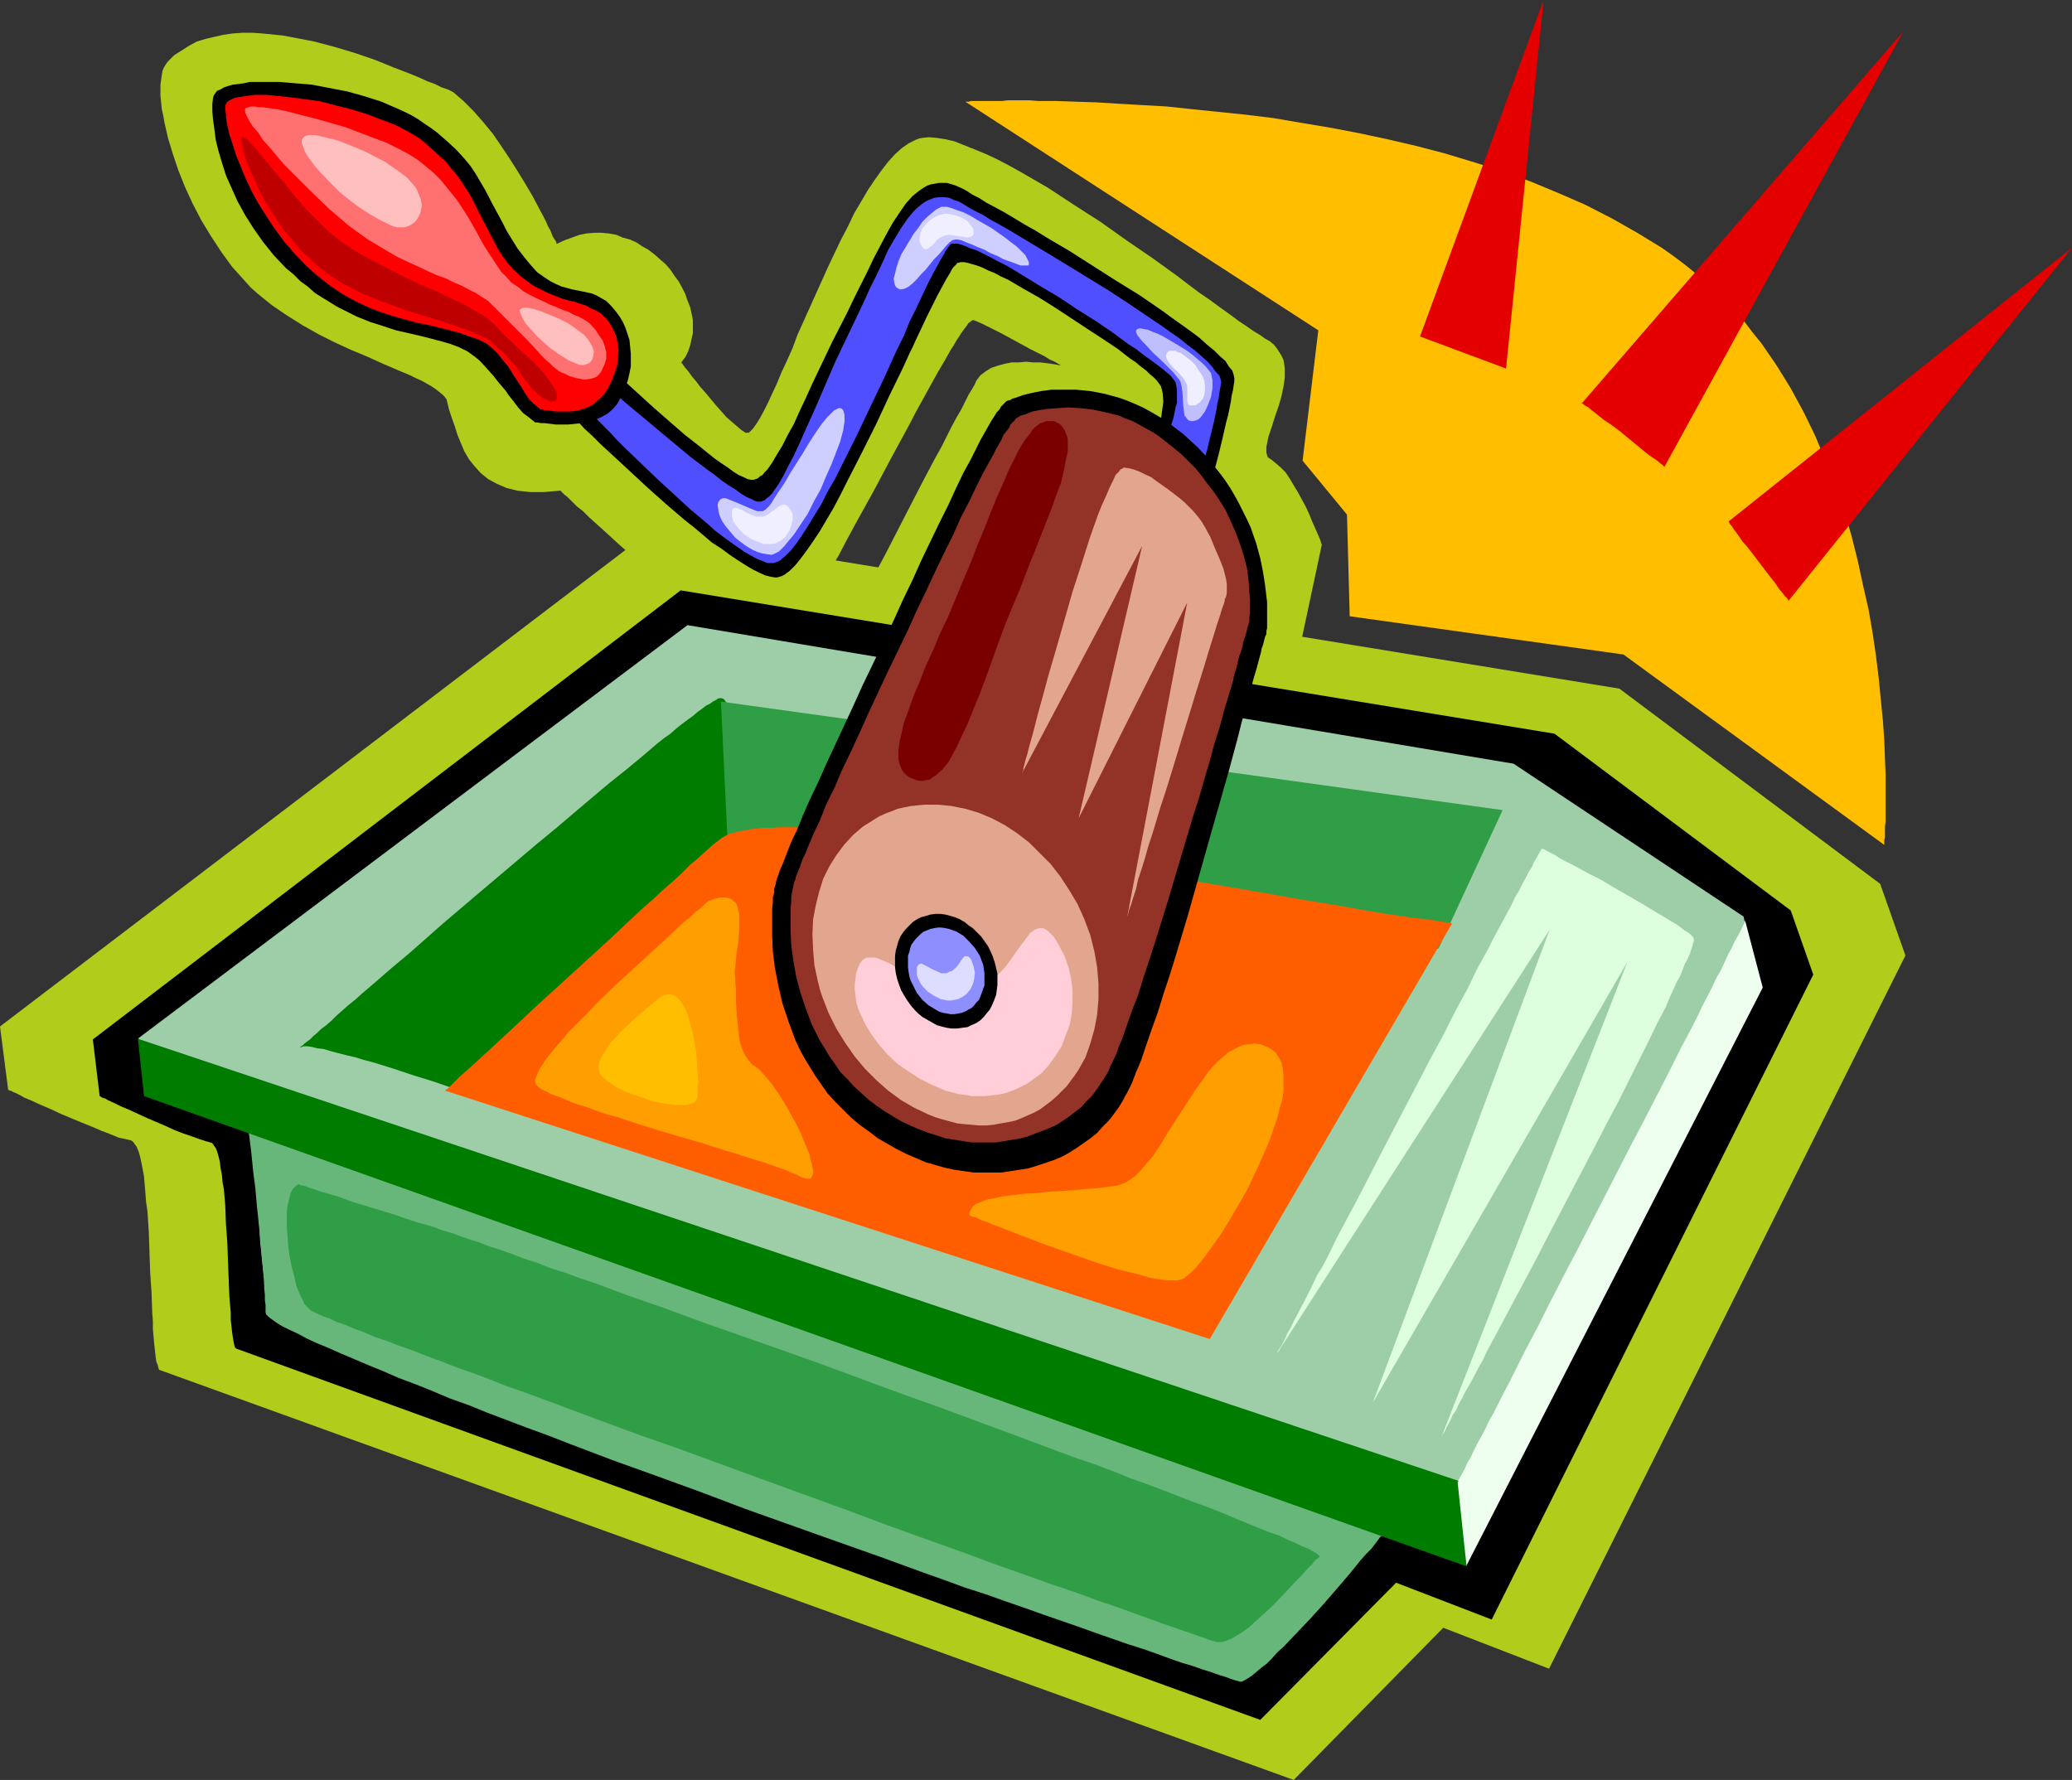 <?xml version="1.0" encoding="UTF-8" standalone="no"?>
<svg
   version="1.0"
   width="129.766mm"
   height="111.492mm"
   id="svg42"
   sodipodi:docname="Paint Roller 13.wmf"
   xmlns:inkscape="http://www.inkscape.org/namespaces/inkscape"
   xmlns:sodipodi="http://sodipodi.sourceforge.net/DTD/sodipodi-0.dtd"
   xmlns="http://www.w3.org/2000/svg"
   xmlns:svg="http://www.w3.org/2000/svg">
  <rect width="100%" height="100%" fill="#333333" stroke="none"/>
  <sodipodi:namedview
     id="namedview42"
     pagecolor="#ffffff"
     bordercolor="#000000"
     borderopacity="0.25"
     inkscape:showpageshadow="2"
     inkscape:pageopacity="0.0"
     inkscape:pagecheckerboard="0"
     inkscape:deskcolor="#d1d1d1"
     inkscape:document-units="mm" />
  <defs
     id="defs1">
    <pattern
       id="WMFhbasepattern"
       patternUnits="userSpaceOnUse"
       width="6"
       height="6"
       x="0"
       y="0" />
  </defs>
  <path
     style="fill:#b2cc1c;fill-opacity:1;fill-rule:evenodd;stroke:none"
     d="m 39.754,14.542 -0.485,0.646 -0.485,0.808 -0.323,0.808 -0.162,0.969 -0.323,2.262 v 1.293 1.454 l 0.162,1.454 0.162,1.616 0.323,1.454 0.323,1.777 0.808,3.555 1.131,3.716 1.293,3.878 1.616,4.039 1.778,3.878 2.101,4.039 2.262,3.716 2.424,3.716 2.586,3.555 2.909,3.231 1.454,1.616 1.616,1.454 3.394,2.747 3.555,2.424 3.878,2.424 3.717,2.1 3.878,1.939 3.878,1.777 3.878,1.616 3.555,1.616 3.394,1.454 3.07,1.293 1.293,0.646 1.454,0.646 1.131,0.646 1.131,0.646 0.97,0.646 0.808,0.646 0.808,0.646 0.485,0.485 0.485,0.646 0.162,0.646 0.485,1.939 0.646,1.939 0.646,1.777 0.646,2.1 0.808,1.939 0.808,1.939 1.131,1.939 1.293,1.616 1.454,1.616 1.778,1.454 2.101,1.131 1.131,0.485 1.131,0.485 1.293,0.323 1.293,0.323 1.454,0.162 1.616,0.162 h 1.616 1.616 l 1.778,-0.162 1.939,-0.162 h 0.162 l 0.323,0.323 0.646,0.646 0.808,0.646 0.97,0.969 1.131,1.131 1.454,1.131 1.454,1.454 1.616,1.454 1.616,1.454 1.939,1.777 1.939,1.777 4.04,3.555 4.202,3.878 4.363,3.716 4.202,3.716 4.202,3.555 1.939,1.616 1.939,1.454 1.778,1.293 1.616,1.293 1.454,1.131 1.454,0.969 1.131,0.808 1.131,0.646 0.808,0.323 0.646,0.323 h 0.323 l 0.323,-0.323 0.323,-0.162 0.485,-0.485 0.485,-0.323 0.485,-0.646 0.646,-0.646 0.485,-0.808 0.646,-0.969 0.646,-0.969 1.454,-2.1 1.616,-2.585 1.616,-2.747 1.778,-2.908 1.939,-3.231 1.778,-3.393 2.101,-3.555 1.939,-3.716 2.101,-3.878 4.202,-7.594 4.04,-7.594 2.101,-3.878 1.939,-3.555 1.939,-3.716 1.778,-3.231 1.778,-3.231 1.616,-2.908 1.616,-2.747 1.454,-2.585 0.646,-0.969 0.646,-1.131 0.646,-0.969 0.485,-0.808 0.485,-0.646 0.485,-0.646 0.485,-0.646 0.323,-0.485 0.485,-0.323 0.162,-0.162 0.323,-0.162 h 0.162 l 0.808,0.323 1.131,0.485 1.293,0.646 1.616,0.808 1.616,0.808 1.778,0.969 3.555,1.939 1.778,0.969 1.616,0.808 1.616,0.808 1.293,0.808 1.131,0.485 0.808,0.485 0.323,0.162 0.323,0.162 0.162,0.162 v 0 l -0.162,-0.162 h -0.485 l -0.808,-0.162 -1.131,-0.162 -1.131,-0.162 -1.454,-0.162 h -1.616 l -1.616,-0.162 -1.616,0.162 h -1.778 l -1.616,0.323 -1.778,0.485 -1.454,0.485 -1.293,0.808 -1.293,0.969 -0.97,1.293 -0.323,0.808 -0.646,1.131 -0.808,1.293 -0.808,1.616 -0.97,1.939 -1.131,1.939 -1.131,2.1 -1.131,2.262 -1.293,2.585 -1.454,2.585 -2.909,5.494 -5.818,11.31 -2.909,5.655 -1.454,2.747 -1.454,2.747 -1.131,2.585 -1.293,2.424 -1.293,2.262 -1.131,2.262 -0.97,1.939 -0.808,1.777 -0.808,1.454 -0.808,1.293 -0.485,1.131 -0.485,0.808 -0.162,0.485 v 0 0.162 l 103.262,31.022 12.12,-56.874 v -0.162 -0.162 l -0.162,-0.162 v -0.323 l -0.323,-0.808 -0.485,-1.131 -0.646,-1.454 -0.646,-1.454 -0.646,-1.616 -0.808,-1.777 -1.939,-3.555 -0.97,-1.616 -0.97,-1.616 -0.97,-1.454 -1.131,-1.131 -1.131,-0.969 -0.97,-0.808 -0.485,-0.323 -0.485,-0.323 -0.162,-0.485 -0.162,-0.646 v -0.646 -0.646 l 0.323,-1.616 0.162,-0.808 0.323,-0.969 0.323,-0.969 0.323,-0.969 0.646,-2.1 0.808,-2.262 0.646,-2.262 0.485,-2.262 0.323,-2.262 v -2.1 l -0.162,-1.131 -0.162,-0.969 -0.485,-0.969 -0.485,-0.808 -0.646,-0.969 -0.646,-0.808 -0.97,-0.808 -1.131,-0.646 -1.131,-0.808 -1.616,-0.969 -1.616,-1.131 -1.939,-1.293 -1.939,-1.454 -2.262,-1.616 -2.424,-1.777 -2.586,-1.777 -2.586,-1.939 -2.747,-2.1 -2.909,-2.1 -2.909,-2.1 -6.141,-4.201 -6.141,-4.363 -6.302,-4.039 -6.141,-4.039 -3.07,-1.777 -3.07,-1.777 -2.909,-1.616 -2.747,-1.454 -2.747,-1.293 -2.747,-1.131 -2.424,-0.969 -2.424,-0.969 -2.101,-0.485 -2.101,-0.323 -1.778,-0.162 -1.616,0.162 -0.808,0.162 -0.808,0.323 -1.616,0.808 -1.616,1.131 -1.616,1.454 -1.616,1.777 -1.616,2.1 -1.616,2.262 -1.616,2.424 -1.616,2.747 -1.616,2.747 -1.454,3.07 -1.616,3.07 -3.07,6.463 -2.909,6.463 -2.909,6.463 -1.454,3.231 -1.131,3.07 -1.293,2.908 -1.293,2.747 -1.131,2.747 -1.131,2.424 -0.97,2.1 -0.97,1.939 -0.97,1.777 -0.808,1.293 -0.808,1.131 -0.323,0.323 -0.323,0.323 -0.323,0.323 h -0.323 -0.162 -0.323 l -0.97,-0.646 -1.131,-0.969 -1.131,-0.969 -1.293,-1.131 -2.424,-2.747 -2.424,-2.908 -1.293,-1.454 -0.97,-1.293 -0.97,-1.131 -0.808,-1.131 -0.808,-0.969 -0.485,-0.646 -0.323,-0.485 h -0.162 v -0.162 l 0.97,-1.293 0.646,-1.293 0.485,-1.454 0.323,-1.454 0.323,-1.454 v -1.616 -1.454 l -0.323,-1.616 -0.323,-1.454 -0.646,-1.616 -0.485,-1.454 -0.808,-1.616 -0.808,-1.454 -0.97,-1.293 -0.97,-1.454 -1.131,-1.293 -1.293,-1.131 -1.293,-1.131 -1.454,-1.131 -1.454,-0.808 -1.454,-0.969 -1.454,-0.646 -1.778,-0.485 -1.454,-0.646 -1.778,-0.323 -1.778,-0.162 h -1.616 l -1.939,0.162 -1.616,0.323 -1.778,0.646 -1.778,0.646 -1.778,0.808 h -0.162 v -0.323 l -0.162,-0.323 -0.323,-0.485 -0.323,-0.485 -0.323,-0.808 -0.323,-0.808 -0.485,-0.808 -0.485,-1.131 -0.485,-0.969 -1.293,-2.424 -1.454,-2.747 -1.616,-2.747 -1.778,-2.908 -1.939,-3.07 -1.939,-2.908 -2.101,-3.07 -2.262,-2.747 -2.262,-2.585 -2.424,-2.424 -2.424,-2.1 -1.293,-0.646 -1.454,-0.485 -1.616,-0.808 -1.778,-0.646 L 99.384,18.419 97.445,17.612 93.243,15.996 88.88,14.219 84.194,12.603 79.346,11.149 74.498,9.856 69.488,8.887 66.902,8.402 62.054,7.917 59.792,7.756 h -2.424 l -2.262,0.162 -2.262,0.323 -2.101,0.485 -2.101,0.485 -2.101,0.646 -1.778,0.969 -1.778,1.131 -1.778,1.131 z"
     id="path1" />
  <path
     style="fill:#b2cc1c;fill-opacity:1;fill-rule:evenodd;stroke:none"
     d="m 37.653,324.28 268.579,97.106 35.39,-36.031 25.048,9.694 84.355,-168.845 L 445.046,209.239 383.315,163.029 154.166,125.543 0,243.008 1.939,258.034 h 0.162 l 0.162,0.162 h 0.323 l 0.485,0.323 0.485,0.162 0.646,0.323 0.646,0.323 0.808,0.485 1.939,0.808 2.101,0.969 2.262,0.969 2.424,1.131 5.01,2.1 2.424,0.969 2.262,0.969 2.101,0.808 1.939,0.808 0.808,0.162 0.808,0.162 0.646,0.162 0.646,0.162 0.485,0.323 0.323,0.485 0.485,0.646 0.485,1.131 0.323,1.131 0.323,1.454 0.323,1.616 0.323,1.777 0.162,1.939 0.162,1.939 0.162,2.1 0.323,2.262 0.323,4.847 0.162,4.847 0.162,4.847 0.323,4.686 0.162,4.686 0.162,2.1 v 1.939 l 0.162,1.777 0.162,1.777 0.162,1.454 0.162,1.454 0.162,1.131 0.323,0.808 0.162,0.646 z"
     id="path2" />
  <path
     style="fill:#000000;fill-opacity:1;fill-rule:evenodd;stroke:none"
     d="m 55.914,319.271 242.4,87.896 32.158,-32.476 22.624,8.725 76.114,-152.688 -5.333,-15.188 -55.914,-41.848 -206.848,-33.931 -139.137,106.316 1.616,13.411 v 0 l 0.323,0.162 0.162,0.162 0.485,0.162 0.485,0.162 0.485,0.323 1.454,0.646 1.616,0.808 1.939,0.808 2.101,0.969 2.101,0.969 4.525,1.939 2.101,0.969 2.101,0.808 1.939,0.646 1.778,0.646 1.454,0.485 0.646,0.162 0.485,0.162 0.485,0.162 0.323,0.485 0.485,0.646 0.323,0.808 0.323,1.131 0.323,1.293 0.162,1.454 0.323,1.616 0.162,1.777 0.323,1.777 0.323,3.878 0.162,4.363 0.323,4.363 0.162,4.524 0.162,4.201 0.162,4.039 0.162,1.939 0.162,1.777 v 1.777 l 0.162,1.454 0.162,1.454 0.162,1.131 0.162,0.969 0.162,0.808 0.162,0.646 z"
     id="path3" />
  <path
     style="fill:#9ecea8;fill-opacity:1;fill-rule:evenodd;stroke:none"
     d="m 64.155,309.092 229.957,88.866 27.31,-34.577 28.28,1.454 66.579,-129.744 -3.555,-18.096 -54.459,-36.193 -195.536,-32.8 -129.926,97.753 1.616,12.764 v 0 l 0.162,0.162 0.323,0.162 0.323,0.162 0.485,0.162 0.646,0.162 1.293,0.646 1.616,0.646 1.778,0.646 2.101,0.808 1.939,0.808 4.363,1.616 2.101,0.808 2.101,0.808 1.778,0.646 1.616,0.485 1.454,0.323 0.485,0.162 0.485,0.162 0.162,0.646 0.162,0.969 0.162,0.969 0.162,0.969 0.162,1.293 0.162,1.293 0.162,2.908 0.162,3.07 0.323,3.393 0.162,3.393 0.162,3.555 0.162,3.393 0.323,3.231 0.323,3.07 0.323,2.747 v 1.293 l 0.323,0.969 0.162,1.131 0.162,0.808 0.162,0.808 0.323,0.485 0.162,0.485 z"
     id="path4" />
  <path
     style="fill:#007c00;fill-opacity:1;fill-rule:evenodd;stroke:none"
     d="m 71.104,248.017 v -0.162 l 0.162,-0.162 0.323,-0.162 0.485,-0.485 0.646,-0.485 0.646,-0.485 0.808,-0.808 0.97,-0.808 0.808,-0.808 1.293,-0.969 1.131,-0.969 1.293,-1.293 1.293,-1.131 1.454,-1.293 1.616,-1.293 1.616,-1.454 3.394,-2.908 3.717,-3.231 3.878,-3.231 4.04,-3.555 4.202,-3.716 4.363,-3.716 17.938,-15.188 4.525,-3.716 4.363,-3.716 4.202,-3.555 4.04,-3.393 4.04,-3.231 3.717,-3.07 3.394,-2.908 1.616,-1.293 1.616,-1.131 1.454,-1.293 1.454,-1.131 1.293,-0.969 1.131,-0.808 1.131,-0.969 1.131,-0.808 0.808,-0.646 0.97,-0.485 0.646,-0.485 0.646,-0.323 0.485,-0.323 0.323,-0.162 h 0.646 l 0.485,0.162 0.485,0.646 0.485,0.646 0.485,0.969 0.323,1.131 0.485,1.454 0.323,1.454 0.162,1.616 0.323,1.939 0.323,1.939 0.323,1.939 0.323,4.201 0.323,4.363 0.323,4.524 0.162,4.363 0.162,4.039 v 1.777 1.777 l 0.162,1.616 v 1.454 1.293 3.07 l -52.843,51.542 h -0.162 l -0.323,-0.162 -0.808,-0.162 -0.808,-0.323 -1.131,-0.485 -1.454,-0.485 -1.454,-0.485 -1.778,-0.646 -1.939,-0.646 -1.939,-0.646 -2.101,-0.646 -2.262,-0.808 -4.686,-1.616 -4.686,-1.454 -4.848,-1.616 -4.686,-1.454 -2.424,-0.646 -2.101,-0.646 -2.101,-0.485 -1.939,-0.485 -1.778,-0.485 -1.616,-0.485 -1.454,-0.162 -1.293,-0.323 -1.131,-0.162 h -0.808 l -0.485,0.162 z"
     id="path5" />
  <path
     style="fill:#309e47;fill-opacity:1;fill-rule:evenodd;stroke:none"
     d="M 170.649,166.099 355.681,191.789 340.491,224.588 172.75,210.208 Z"
     id="path6" />
  <path
     style="fill:#000000;fill-opacity:1;fill-rule:evenodd;stroke:none"
     d="m 134.936,78.202 0.162,0.162 0.323,0.323 0.485,0.485 0.646,0.646 0.808,0.808 1.131,0.969 1.131,1.131 1.293,1.293 1.454,1.293 1.454,1.293 1.616,1.616 1.778,1.454 3.555,3.231 3.717,3.393 3.878,3.393 3.717,3.231 3.717,2.908 1.778,1.454 1.616,1.293 1.616,1.131 1.454,0.969 1.293,0.969 1.293,0.808 1.131,0.485 0.97,0.485 0.808,0.162 h 0.646 l 0.485,-0.162 0.485,-0.162 0.485,-0.485 0.646,-0.323 0.485,-0.646 0.646,-0.646 1.131,-1.616 1.131,-1.939 1.293,-2.1 1.293,-2.585 1.454,-2.585 1.293,-2.908 1.454,-3.07 1.454,-3.231 1.616,-3.393 3.232,-6.786 3.555,-6.948 1.616,-3.393 1.616,-3.231 1.616,-3.231 1.454,-3.07 1.616,-3.07 1.454,-2.747 1.454,-2.585 1.616,-2.424 1.454,-2.1 1.616,-1.777 0.808,-0.646 0.808,-0.646 0.97,-0.646 0.808,-0.485 0.97,-0.323 0.97,-0.162 0.808,-0.162 h 0.97 0.97 l 1.131,0.323 0.97,0.323 1.131,0.485 1.293,0.646 1.454,0.969 1.616,0.808 1.778,1.131 2.101,1.131 2.101,1.131 2.424,1.454 2.424,1.454 2.586,1.454 2.586,1.616 5.494,3.231 11.15,7.109 5.494,3.393 2.586,1.777 2.586,1.777 2.424,1.777 2.262,1.616 2.262,1.616 1.939,1.454 1.778,1.616 1.778,1.454 1.293,1.293 1.293,1.131 0.808,1.293 0.808,0.969 0.323,0.969 0.162,0.808 v 0.808 l -0.162,0.969 -0.162,1.131 -0.323,1.293 -0.162,1.293 -0.323,1.616 -0.323,1.616 -0.485,1.777 -0.808,3.555 -0.97,4.039 -2.101,7.917 -1.131,3.878 -1.293,3.716 -1.293,3.231 -0.646,1.616 -0.646,1.293 -0.485,1.293 -0.646,1.131 -0.646,0.969 -0.646,0.808 -0.646,0.646 -0.646,0.485 -0.485,0.162 h -0.646 l -2.262,-0.646 -2.101,-0.646 -1.939,-0.808 -1.778,-0.808 -1.454,-1.131 -0.485,-0.808 -0.485,-0.646 -0.323,-0.808 -0.323,-0.808 -0.162,-0.969 v -0.969 -0.646 l 0.162,-0.646 0.323,-0.808 0.162,-0.969 0.808,-1.939 0.97,-2.1 0.323,-1.293 0.646,-1.131 1.131,-2.585 2.262,-5.494 0.97,-2.747 0.97,-2.747 0.808,-2.585 0.323,-2.585 0.162,-1.131 0.162,-1.131 -0.162,-2.1 -0.162,-0.808 -0.323,-0.969 -0.485,-0.646 -0.485,-0.646 -0.646,-0.646 -0.97,-0.808 -0.808,-0.808 -1.293,-0.969 -1.131,-0.969 -1.454,-0.969 -1.454,-1.131 -1.454,-1.131 -3.394,-2.262 -3.717,-2.424 -7.595,-5.009 -3.878,-2.424 -3.717,-2.1 -3.555,-2.1 -1.778,-0.808 -1.454,-0.808 -1.616,-0.646 -1.293,-0.646 -1.293,-0.485 -1.131,-0.323 -1.131,-0.323 -0.808,-0.162 h -0.808 l -0.485,0.162 h -0.323 l -0.162,0.323 -0.323,0.323 -0.485,0.485 -0.323,0.485 -0.323,0.646 -0.97,1.616 -0.97,1.777 -1.131,2.1 -1.131,2.262 -1.293,2.585 -1.293,2.747 -1.454,3.07 -0.646,1.454 -0.808,1.616 -1.454,3.231 -3.232,6.625 -3.232,6.948 -3.394,6.786 -3.394,6.625 -1.616,3.231 -1.616,3.07 -1.616,2.747 -1.616,2.747 -1.616,2.424 -1.454,2.1 -1.454,1.939 -1.293,1.616 -1.293,1.293 -0.646,0.485 -0.646,0.485 -0.646,0.323 -0.485,0.162 -0.646,0.162 h -0.485 l -0.97,-0.162 -1.293,-0.323 -1.454,-0.646 -1.616,-0.808 -1.616,-0.969 -1.778,-1.131 -1.939,-1.293 -1.939,-1.454 -2.262,-1.454 -2.101,-1.777 -2.101,-1.777 -2.262,-1.777 -4.525,-3.878 -4.525,-4.039 -4.525,-4.201 -4.363,-4.039 -1.939,-1.777 -1.939,-1.939 -1.939,-1.777 -1.616,-1.777 -1.616,-1.616 -1.454,-1.454 -1.454,-1.293 -1.131,-1.131 -0.97,-1.131 -0.808,-0.808 -0.485,-0.646 -0.485,-0.485 -0.485,-0.808 -0.323,-0.969 -0.323,-1.131 -0.162,-1.131 -0.162,-1.293 v -1.293 l 0.162,-1.293 0.323,-1.293 0.485,-1.131 0.485,-0.969 0.646,-0.808 0.97,-0.808 0.97,-0.323 1.131,-0.323 0.646,0.162 0.646,0.162 0.808,0.162 z"
     id="path7" />
  <path
     style="fill:#4f4fff;fill-opacity:1;fill-rule:evenodd;stroke:none"
     d="m 135.259,84.019 v 0.162 l 0.323,0.162 0.485,0.646 0.808,0.485 0.97,0.969 0.97,0.808 1.293,1.131 1.293,1.131 1.616,1.293 1.454,1.454 1.778,1.454 1.778,1.616 3.717,3.07 4.04,3.393 3.878,3.231 3.878,3.231 3.878,2.908 1.778,1.293 1.616,1.293 1.616,1.131 1.616,0.969 1.293,0.969 1.293,0.808 1.131,0.485 0.97,0.485 0.646,0.162 h 0.646 l 0.485,-0.162 0.485,-0.162 0.485,-0.485 0.485,-0.323 0.646,-0.646 0.485,-0.646 1.131,-1.616 1.131,-1.939 1.131,-2.262 1.293,-2.424 1.293,-2.747 1.293,-2.908 1.454,-3.231 1.454,-3.231 1.454,-3.393 3.07,-7.109 3.394,-7.109 3.232,-6.786 1.454,-3.231 1.616,-3.231 1.454,-3.07 1.293,-2.908 1.616,-2.747 1.454,-2.424 1.454,-2.1 1.454,-1.777 0.808,-0.808 0.808,-0.646 0.808,-0.646 0.808,-0.485 0.808,-0.323 0.808,-0.323 0.97,-0.162 h 0.808 0.97 l 0.97,0.162 0.97,0.485 1.131,0.323 1.131,0.646 1.293,0.808 1.454,0.808 1.939,0.969 1.778,1.131 2.101,1.131 2.262,1.293 2.424,1.454 2.424,1.454 2.424,1.454 5.333,3.231 10.827,6.625 5.171,3.393 5.01,3.393 2.424,1.616 2.262,1.616 2.101,1.454 1.778,1.454 1.939,1.454 1.454,1.293 1.454,1.293 1.131,1.293 0.808,1.131 0.808,0.808 0.323,0.969 0.162,0.646 -0.162,0.808 -0.162,0.969 -0.162,0.969 -0.162,1.131 -0.323,1.293 -0.162,1.293 -0.646,3.07 -0.808,3.231 -0.808,3.393 -2.101,7.109 -1.131,3.393 -1.131,3.231 -1.131,2.908 -0.646,1.293 -0.646,1.293 -0.485,1.131 -0.646,0.969 -0.646,0.808 -0.485,0.646 -0.485,0.646 -0.646,0.323 -0.646,0.162 h -0.485 l -0.97,-0.323 -0.97,-0.162 -1.454,-0.323 -1.131,-0.323 -0.97,-0.485 -0.646,-0.808 -0.162,-0.323 -0.162,-0.646 -0.162,-0.485 v -0.646 -0.969 -0.808 l 0.162,-0.646 v -0.646 l 0.323,-0.646 0.646,-1.777 0.323,-0.969 0.97,-2.262 1.131,-2.424 1.131,-2.424 1.131,-2.747 1.293,-2.747 0.97,-2.747 1.131,-2.747 0.808,-2.585 0.485,-2.424 0.323,-1.131 v -1.131 -0.969 -0.969 l -0.162,-0.969 -0.162,-0.808 -0.485,-0.646 -0.485,-0.646 -0.646,-0.646 -0.808,-0.646 -0.97,-0.808 -1.293,-0.969 -1.293,-0.969 -1.616,-1.131 -1.616,-1.293 -1.778,-1.131 -1.778,-1.293 -1.939,-1.454 -4.04,-2.747 -4.363,-2.747 -4.363,-2.908 -4.363,-2.585 -4.202,-2.585 -2.101,-1.293 -1.939,-1.131 -1.939,-0.969 -1.778,-0.969 -1.616,-0.808 -1.616,-0.808 -1.454,-0.485 -1.131,-0.485 -1.293,-0.485 -0.808,-0.162 h -0.808 -0.485 l -0.323,0.162 -0.162,0.323 -0.323,0.323 -0.323,0.485 -0.323,0.485 -0.323,0.646 -0.97,1.616 -0.97,1.777 -1.131,2.1 -1.131,2.262 -1.293,2.747 -1.293,2.747 -1.454,2.908 -1.293,3.231 -1.616,3.231 -3.07,6.786 -3.394,7.109 -3.232,6.786 -3.394,6.786 -1.616,3.231 -1.778,3.07 -1.454,2.908 -1.616,2.585 -1.454,2.424 -1.454,2.262 -1.454,2.1 -1.293,1.616 -1.293,1.293 -0.646,0.485 -0.485,0.485 -0.646,0.323 -0.485,0.162 -0.485,0.162 h -0.485 -0.97 l -1.131,-0.485 -1.293,-0.485 -1.454,-0.808 -1.454,-0.808 -1.616,-1.131 -1.616,-1.131 -1.778,-1.293 -1.939,-1.454 -1.778,-1.616 -4.04,-3.393 -3.878,-3.555 -4.04,-3.716 -3.878,-3.716 -3.878,-3.716 -1.778,-1.777 -1.616,-1.777 -1.616,-1.616 -1.616,-1.616 -1.454,-1.454 -1.293,-1.454 -1.131,-1.293 -0.97,-0.969 -0.808,-0.969 -0.646,-0.808 -0.646,-0.646 -0.323,-0.485 -0.97,-1.293 -1.131,-1.616 -0.808,-1.777 -0.323,-0.646 -0.162,-0.646 -0.162,-0.646 0.162,-0.485 0.162,-0.485 0.485,-0.323 h 0.646 0.808 l 1.131,0.323 z"
     id="path8" />
  <path
     style="fill:#000000;fill-opacity:1;fill-rule:evenodd;stroke:none"
     d="m 126.694,100.015 h 0.162 0.485 l 0.646,0.162 h 0.97 l 1.293,0.162 1.293,0.162 h 1.454 1.454 l 1.616,-0.162 1.616,-0.162 1.616,-0.323 1.616,-0.485 1.454,-0.646 1.454,-0.808 1.131,-0.969 1.131,-1.293 0.808,-1.454 0.808,-1.293 0.485,-1.616 0.485,-1.454 0.323,-1.454 0.323,-1.616 V 85.15 83.696 l -0.162,-1.616 -0.162,-1.616 -0.485,-1.454 -0.485,-1.454 -0.646,-1.454 -0.808,-1.293 -0.97,-1.293 -0.97,-1.131 -1.131,-1.131 -1.131,-0.646 -1.131,-0.646 -1.131,-0.485 -2.262,-0.485 -2.424,-0.485 -1.131,-0.323 -1.293,-0.323 -1.454,-0.646 -1.293,-0.646 -1.454,-0.969 -1.616,-1.131 -1.454,-1.616 -0.808,-0.969 -0.808,-0.969 -1.616,-2.1 -1.293,-2.1 -1.293,-2.1 -0.97,-1.939 -2.101,-3.878 -1.939,-3.716 -2.262,-3.878 -1.293,-1.939 -1.616,-1.939 -1.778,-1.939 -2.101,-1.939 -2.424,-2.1 -1.293,-0.969 -1.454,-0.969 -1.616,-1.131 -1.616,-0.969 -1.616,-0.808 -1.778,-0.808 -3.717,-1.616 -4.04,-1.293 -4.04,-1.131 -4.202,-0.808 -4.202,-0.808 -3.878,-0.323 -3.878,-0.323 h -3.555 -1.778 -1.616 l -1.454,0.323 -1.293,0.162 -1.293,0.162 -1.131,0.323 -0.97,0.323 -0.808,0.485 -0.808,0.323 -0.485,0.646 -0.323,0.485 -0.162,0.646 -0.162,1.293 v 1.777 l 0.162,1.939 0.323,2.262 0.323,2.585 0.646,2.585 0.808,2.747 0.97,3.07 1.293,2.908 1.454,3.231 1.778,3.231 1.939,3.07 2.262,3.231 2.586,3.231 2.909,3.07 1.778,1.454 1.616,1.616 1.778,1.293 1.616,1.454 1.778,1.131 1.616,0.969 1.778,1.131 1.616,0.808 3.232,1.616 3.232,1.293 3.07,0.969 2.909,0.969 2.909,0.646 2.747,0.646 2.586,0.646 2.424,0.646 2.262,0.646 2.101,0.808 1.939,0.969 1.778,1.293 0.97,0.808 0.646,0.646 1.454,1.616 1.293,1.454 1.131,1.454 0.97,1.131 0.808,0.969 0.646,0.969 0.646,0.808 0.646,0.808 0.97,1.293 1.131,1.293 1.293,0.969 0.808,0.646 z"
     id="path9" />
  <path
     style="fill:#ff0000;fill-opacity:1;fill-rule:evenodd;stroke:none"
     d="m 127.825,96.783 v 0.162 h 0.485 l 0.485,0.162 h 0.808 l 0.808,0.162 1.131,0.162 h 1.131 1.131 1.293 l 1.293,-0.162 1.293,-0.323 1.293,-0.485 1.131,-0.485 1.131,-0.969 1.131,-0.969 0.97,-1.131 0.808,-1.454 0.646,-1.293 0.485,-1.293 0.485,-1.293 0.323,-1.131 0.162,-1.293 0.162,-2.262 -0.162,-1.131 -0.162,-1.131 -0.162,-0.969 -0.485,-0.969 -0.485,-1.131 -0.485,-0.808 -0.646,-0.969 -0.808,-0.808 -0.808,-0.808 -1.131,-0.646 -1.131,-0.485 -1.131,-0.646 -2.909,-0.969 -1.454,-0.323 -1.616,-0.485 -3.232,-1.293 -1.616,-0.808 -1.616,-0.808 -1.616,-1.131 -1.454,-1.131 -1.616,-1.454 -1.454,-1.616 -1.293,-1.777 -1.131,-1.777 -1.939,-3.716 -1.939,-3.716 -1.939,-3.878 -0.97,-1.777 -1.293,-1.939 -1.131,-1.777 -1.616,-1.939 -1.454,-1.777 -1.939,-1.777 -1.939,-1.777 -2.262,-1.939 -1.293,-0.808 -1.454,-0.808 -1.454,-0.808 -1.616,-0.808 -3.394,-1.293 -3.394,-1.293 -3.717,-1.131 -3.878,-0.969 -3.717,-0.969 -3.717,-0.485 -3.717,-0.485 -3.232,-0.323 -1.616,-0.162 h -2.909 l -1.293,0.162 -1.131,0.162 -1.131,0.162 -0.97,0.162 -0.808,0.323 -0.646,0.323 -0.485,0.323 -0.323,0.485 -0.162,0.485 v 0.485 0.646 l 0.162,0.808 v 0.808 l 0.323,1.939 0.485,2.1 0.808,2.424 0.808,2.585 1.131,2.747 1.131,2.747 1.454,3.07 1.616,2.908 1.939,3.07 1.939,2.908 2.262,3.07 2.424,2.747 2.586,2.747 2.747,2.424 3.07,2.424 2.909,1.939 2.909,1.616 3.07,1.454 2.909,1.131 2.909,0.969 2.909,0.808 2.909,0.808 2.586,0.485 2.586,0.646 2.586,0.646 2.424,0.646 2.262,0.808 1.939,0.646 1.939,0.969 1.616,1.293 1.293,1.293 0.97,1.293 0.97,1.131 0.808,1.131 0.646,1.131 0.646,0.969 1.293,1.939 0.97,1.616 0.97,1.454 1.131,1.131 z"
     id="path10" />
  <path
     style="fill:#ff7070;fill-opacity:1;fill-rule:evenodd;stroke:none"
     d="m 132.35,87.896 v 0 l 0.323,0.162 0.323,0.162 0.485,0.162 1.293,0.646 1.616,0.485 1.616,0.323 h 0.808 l 0.97,-0.162 0.646,-0.162 0.808,-0.323 0.646,-0.646 0.485,-0.646 0.323,-0.808 0.323,-0.646 0.485,-1.454 v -1.616 l -0.323,-1.293 -0.485,-1.454 -0.808,-1.131 -0.97,-1.454 -1.131,-1.293 -0.808,-0.646 -0.808,-0.485 -1.131,-0.646 -1.293,-0.485 -1.131,-0.646 -1.454,-0.485 -1.454,-0.646 -1.616,-0.646 -3.07,-1.454 -1.616,-0.808 -1.454,-0.808 -1.454,-1.131 -1.454,-0.969 -1.131,-1.293 -1.293,-1.293 -0.97,-1.454 -0.97,-1.454 -2.101,-3.231 -1.939,-3.555 -1.939,-3.393 -2.424,-3.716 -1.293,-1.616 -1.293,-1.616 -1.454,-1.777 -1.616,-1.616 -1.778,-1.454 -1.778,-1.454 -0.97,-0.646 -1.293,-0.808 -2.424,-1.293 -2.909,-1.454 L 88.395,32.638 85.002,31.345 81.608,30.053 78.214,29.083 74.821,28.114 71.589,27.306 68.518,26.498 65.61,25.852 64.317,25.69 63.186,25.529 62.054,25.367 h -0.97 l -0.808,-0.162 h -0.808 l -0.646,0.162 -0.323,0.162 h -0.323 l -0.162,0.323 v 0.323 0.323 l 0.162,0.485 0.162,0.323 0.646,1.293 0.808,1.293 1.293,1.454 1.131,1.777 1.616,1.777 1.616,1.939 1.778,2.1 2.101,2.1 4.202,4.201 4.363,4.201 4.525,3.878 2.424,1.777 2.262,1.616 2.424,1.454 2.424,1.454 2.262,1.293 2.424,1.131 4.525,2.1 2.101,0.969 2.262,0.808 1.939,0.969 1.939,0.808 1.778,0.969 1.616,0.808 1.454,0.969 1.293,0.808 0.97,0.969 1.131,1.131 2.424,2.424 2.424,2.424 2.424,2.424 2.262,2.424 0.97,1.131 0.97,0.969 0.97,0.808 0.808,0.808 0.808,0.646 z"
     id="path11" />
  <path
     style="fill:#bf0000;fill-opacity:1;fill-rule:evenodd;stroke:none"
     d="m 126.048,92.097 v 0.162 l 0.485,0.323 0.646,0.646 0.646,0.485 0.808,0.646 0.808,0.323 0.808,0.323 h 0.808 l 0.485,-0.162 0.323,-0.485 v -0.646 l -0.162,-0.808 -0.485,-0.969 -0.646,-1.131 -0.97,-1.293 -0.97,-1.293 -2.586,-2.747 -2.909,-2.585 -1.454,-1.454 -1.616,-1.454 -1.616,-1.616 -1.616,-1.777 -0.646,-0.485 -0.485,-0.485 -1.293,-0.969 -1.778,-0.969 -1.939,-1.131 -2.262,-1.131 -2.424,-1.131 -2.586,-1.293 -2.747,-1.131 -5.494,-2.585 -5.333,-2.747 -2.747,-1.454 -2.424,-1.293 -2.262,-1.454 -2.101,-1.454 -1.939,-1.616 -1.939,-1.777 -1.939,-1.939 -2.101,-2.1 -3.717,-4.363 -1.778,-2.262 -1.778,-2.1 -1.616,-1.939 -0.808,-0.969 -0.646,-0.808 -1.293,-1.616 -1.293,-1.293 -0.323,-0.485 -0.485,-0.485 -0.485,-0.323 -0.323,-0.162 -0.162,-0.162 h -0.323 -0.162 v 0.162 l -0.162,0.323 0.162,0.485 0.162,0.969 0.162,1.293 0.485,1.454 0.646,1.777 0.808,1.939 0.97,1.939 0.97,2.262 1.131,2.262 1.454,2.262 1.454,2.424 1.616,2.262 1.939,2.262 1.778,2.262 2.262,2.1 2.101,1.939 2.424,1.939 2.424,1.616 2.586,1.454 2.747,1.454 2.747,1.131 2.909,1.131 5.656,2.1 2.747,0.808 2.747,0.808 2.586,0.808 2.424,0.808 2.262,0.808 2.262,0.808 1.778,0.808 1.778,0.808 1.131,0.808 0.97,0.969 1.778,1.454 1.454,1.616 1.293,1.454 1.131,1.616 0.97,1.454 z"
     id="path12" />
  <path
     style="fill:#ffbfbf;fill-opacity:1;fill-rule:evenodd;stroke:none"
     d="m 98.737,51.865 0.485,-0.808 0.323,-0.808 0.162,-0.808 0.162,-0.808 -0.162,-0.808 -0.162,-0.808 -0.323,-0.808 -0.323,-0.808 -0.485,-0.969 -0.646,-0.808 -1.454,-1.616 -1.939,-1.454 -2.101,-1.454 -1.131,-0.808 -1.293,-0.646 -3.07,-1.616 -3.07,-1.293 -3.232,-1.293 -1.616,-0.485 -1.454,-0.323 -1.293,-0.323 -1.293,-0.323 h -0.97 -0.97 l -0.808,0.323 -0.323,0.323 -0.323,0.485 v 0.808 l 0.323,0.808 0.323,0.969 0.646,1.131 0.808,1.131 0.97,1.293 0.97,1.131 2.424,2.585 2.424,2.424 2.586,2.1 1.293,0.969 1.131,0.808 2.262,1.454 1.939,1.131 1.939,0.969 0.97,0.485 0.808,0.323 0.808,0.162 h 0.808 0.808 l 0.646,-0.162 0.808,-0.323 0.485,-0.323 0.646,-0.485 z"
     id="path13" />
  <path
     style="fill:#ffbfbf;fill-opacity:1;fill-rule:evenodd;stroke:none"
     d="m 140.107,85.311 0.323,-0.969 0.162,-1.131 -0.323,-0.969 -0.485,-0.969 -0.646,-0.969 -0.808,-0.969 -1.293,-0.969 -1.293,-0.969 -1.454,-0.969 -1.939,-0.969 -1.939,-0.808 -1.939,-0.808 -1.939,-0.646 -0.808,-0.162 -0.646,-0.162 h -0.646 -0.646 l -0.323,0.162 -0.323,0.162 -0.162,0.323 0.162,0.485 0.162,0.485 0.323,0.646 0.323,0.646 0.485,0.808 1.293,1.454 1.454,1.616 1.616,1.454 1.616,1.454 0.808,0.485 0.808,0.646 1.293,0.808 1.293,0.808 1.131,0.485 1.131,0.485 0.97,0.162 0.808,-0.162 0.808,-0.323 0.323,-0.323 z"
     id="path14" />
  <path
     style="fill:#ff5e00;fill-opacity:1;fill-rule:evenodd;stroke:none"
     d="m 105.363,258.196 0.162,-0.162 0.162,-0.162 0.323,-0.162 0.646,-0.646 0.97,-0.969 1.131,-1.131 1.454,-1.293 1.616,-1.454 1.778,-1.616 1.939,-1.777 2.101,-1.939 2.262,-2.1 2.424,-2.262 2.424,-2.262 2.586,-2.424 5.333,-4.847 11.15,-10.179 5.333,-5.009 2.586,-2.424 2.586,-2.262 2.424,-2.262 2.424,-2.1 2.262,-2.1 1.939,-1.939 1.939,-1.616 1.778,-1.616 1.616,-1.454 1.454,-1.131 0.646,-0.485 0.808,-0.485 0.97,-0.485 1.131,-0.323 1.131,-0.323 1.293,-0.162 1.454,-0.323 1.616,-0.162 1.616,-0.162 h 1.939 l 1.778,-0.162 h 4.202 l 2.262,0.162 2.101,0.162 h 2.424 l 5.01,0.323 5.333,0.485 5.656,0.646 5.818,0.646 6.141,0.808 6.141,0.969 6.464,0.808 6.626,1.131 6.626,0.969 6.787,1.131 13.736,2.262 13.736,2.424 13.413,2.262 6.464,1.131 6.464,1.131 6.141,0.969 6.141,1.131 5.818,0.969 5.494,0.808 5.333,0.646 4.848,0.808 -57.368,98.399 z"
     id="path15" />
  <path
     style="fill:#000000;fill-opacity:1;fill-rule:evenodd;stroke:none"
     d="m 299.768,149.78 v 0 -0.162 -0.323 l 0.162,-0.485 v -0.646 -0.646 -3.878 -1.131 l -0.162,-1.293 -0.323,-2.747 -0.485,-3.07 -0.646,-3.231 -0.97,-3.555 -1.293,-3.716 -0.808,-1.777 -0.97,-1.939 -0.97,-1.939 -0.97,-1.777 -1.131,-1.939 -1.293,-1.939 -1.454,-1.939 -1.616,-1.939 -1.454,-1.777 -1.778,-1.939 -1.939,-1.777 -1.778,-1.616 -1.939,-1.454 -1.778,-1.454 -1.939,-1.131 -1.939,-1.131 -1.778,-0.969 -1.778,-0.808 -1.939,-0.808 -1.778,-0.646 -1.778,-0.485 -1.778,-0.485 -1.616,-0.323 -1.778,-0.323 -3.232,-0.323 h -3.07 -2.909 l -2.424,0.323 -2.424,0.485 -1.939,0.485 -1.778,0.646 -0.646,0.162 -0.485,0.323 -0.646,0.162 -0.323,0.162 -0.323,0.323 -0.485,0.485 -0.485,0.485 -0.323,0.646 -0.646,0.646 -0.485,0.808 -0.646,0.969 -0.646,1.131 -0.646,1.131 -1.454,2.585 -0.646,1.293 -1.616,3.231 -1.778,3.231 -1.778,3.716 -1.778,3.878 -2.101,4.201 -2.101,4.363 -2.101,4.362 -2.101,4.686 -2.262,4.686 -2.262,5.009 -4.848,10.179 -2.424,5.009 -2.262,5.009 -2.262,4.847 -2.101,4.524 -2.101,4.524 -1.939,4.363 -1.939,4.039 -1.616,3.716 -1.454,3.555 -0.808,1.616 -0.646,1.454 -0.646,1.616 -0.485,1.293 -0.485,1.293 -0.485,1.131 -0.485,1.131 -0.323,0.969 -0.323,0.808 -0.162,0.646 -0.162,0.808 -0.323,0.969 v 0.969 l -0.323,1.131 v 1.293 l -0.162,1.293 v 1.616 1.454 1.616 1.777 l 0.162,3.716 0.485,3.878 0.808,4.201 0.97,4.201 1.454,4.363 1.616,4.363 0.97,2.1 1.131,2.1 1.293,2.1 1.293,2.1 1.454,2.1 1.454,2.1 1.778,1.939 1.778,1.777 1.939,1.939 2.101,1.777 2.262,1.616 2.101,1.616 2.262,1.293 2.262,1.293 2.262,1.131 2.262,0.969 2.262,0.969 2.262,0.646 2.262,0.646 2.262,0.485 2.262,0.323 2.262,0.323 h 2.262 2.101 2.262 l 2.101,-0.323 2.101,-0.323 2.101,-0.323 2.101,-0.646 1.939,-0.646 1.939,-0.646 1.939,-0.808 1.778,-0.969 1.778,-1.131 1.616,-1.131 1.616,-1.131 1.616,-1.293 1.293,-1.454 1.454,-1.454 1.131,-1.454 1.293,-1.777 0.97,-1.616 0.485,-0.969 0.485,-0.808 0.485,-0.969 0.646,-1.293 0.485,-1.293 0.485,-1.293 0.646,-1.454 0.646,-1.616 1.131,-3.393 1.293,-3.716 1.454,-4.039 1.293,-4.201 1.454,-4.363 1.454,-4.686 1.454,-4.847 1.454,-4.847 5.656,-20.035 1.293,-4.524 1.293,-4.524 1.293,-4.524 1.131,-4.201 1.131,-4.201 0.97,-3.878 1.131,-3.555 0.808,-3.393 0.808,-3.07 0.808,-2.747 0.646,-2.424 0.323,-1.131 0.162,-0.969 0.323,-0.808 0.162,-0.646 0.162,-0.646 0.162,-0.646 0.162,-0.323 0.162,-0.323 v -0.162 z"
     id="path16" />
  <path
     style="fill:#933226;fill-opacity:1;fill-rule:evenodd;stroke:none"
     d="m 295.728,147.356 v -0.162 -0.162 -0.162 -0.485 -0.485 l 0.162,-0.646 v -1.454 -1.777 l -0.162,-1.939 -0.162,-2.424 -0.323,-2.747 -0.646,-2.747 -0.97,-3.07 -1.131,-3.07 -1.454,-3.231 -0.808,-1.777 -0.97,-1.616 -1.131,-1.777 -1.131,-1.616 -1.293,-1.616 -1.293,-1.777 -1.454,-1.777 -1.616,-1.616 -1.616,-1.616 -1.778,-1.454 -1.616,-1.293 -1.616,-1.293 -1.616,-1.131 -1.778,-0.969 -3.232,-1.777 -1.778,-0.646 -1.454,-0.646 -3.232,-0.808 -3.07,-0.646 -2.909,-0.323 -2.747,-0.162 -2.424,0.162 -2.424,0.162 -2.101,0.323 -1.616,0.323 -1.616,0.646 -1.131,0.323 -0.485,0.323 -0.323,0.162 -0.323,0.162 -0.323,0.485 -0.485,0.485 -0.485,0.485 -0.323,0.808 -0.646,0.808 -0.646,0.808 -0.485,1.131 -0.646,1.131 -0.646,1.131 -0.646,1.293 -0.808,1.454 -1.616,2.908 -1.616,3.231 -1.778,3.716 -1.939,3.716 -1.778,4.039 -2.101,4.201 -2.101,4.363 -2.101,4.524 -2.262,4.686 -2.101,4.686 -4.848,10.018 -2.262,4.847 -2.262,4.847 -2.101,4.686 -2.101,4.524 -2.101,4.363 -1.778,4.201 -1.939,3.878 -1.454,3.716 -1.616,3.393 -0.646,1.616 -0.646,1.454 -0.485,1.293 -0.646,1.293 -0.485,1.293 -0.323,0.969 -0.485,1.131 -0.323,0.808 -0.162,0.808 -0.323,0.646 -0.162,0.808 -0.162,0.808 -0.162,0.808 -0.162,0.969 v 1.293 l -0.162,1.131 v 1.293 1.454 3.07 l 0.162,3.231 0.485,3.555 0.646,3.716 0.97,3.716 1.293,3.878 1.454,3.878 0.97,1.939 0.97,1.939 1.131,1.777 1.131,1.939 1.293,1.777 1.293,1.939 1.616,1.616 1.616,1.777 1.778,1.616 1.778,1.616 1.939,1.454 1.939,1.293 2.101,1.293 1.939,1.131 2.101,0.969 1.939,0.808 2.101,0.808 2.101,0.646 1.939,0.646 2.101,0.323 1.939,0.323 2.101,0.323 h 1.939 1.939 1.939 l 1.939,-0.323 1.939,-0.323 1.939,-0.323 1.778,-0.485 1.616,-0.646 1.778,-0.646 1.616,-0.646 1.778,-0.808 1.454,-0.969 1.454,-0.969 1.454,-1.131 1.454,-1.131 1.131,-1.293 1.293,-1.293 1.131,-1.454 0.97,-1.454 0.97,-1.454 0.485,-0.808 0.485,-0.808 0.323,-0.969 0.485,-0.969 0.646,-1.293 0.485,-1.131 0.485,-1.454 0.646,-1.454 1.131,-3.231 1.293,-3.716 1.454,-3.716 1.293,-4.201 1.454,-4.363 1.454,-4.524 1.454,-4.686 1.454,-4.686 5.818,-19.551 1.454,-4.524 1.293,-4.524 1.293,-4.363 1.131,-4.201 1.293,-4.039 0.97,-3.716 1.131,-3.716 0.97,-3.231 0.323,-1.616 0.485,-1.454 0.646,-2.747 0.485,-1.293 0.323,-1.131 0.162,-0.969 0.323,-0.969 0.323,-0.969 0.162,-0.646 0.162,-0.646 0.162,-0.646 0.162,-0.323 v -0.323 z"
     id="path17" />
  <path
     style="fill:#e2a58e;fill-opacity:1;fill-rule:evenodd;stroke:none"
     d="m 258.075,221.357 -1.454,-3.878 -1.616,-3.555 -1.939,-3.231 -2.101,-3.231 -2.262,-2.908 -2.586,-2.585 -2.586,-2.585 -2.747,-2.1 -2.909,-1.939 -3.07,-1.616 -3.07,-1.293 -3.232,-0.969 -3.232,-0.646 -3.232,-0.323 h -3.232 l -3.232,0.323 -1.616,0.323 -1.454,0.323 -1.616,0.646 -1.293,0.485 -1.454,0.646 -1.293,0.808 -2.586,1.616 -2.262,1.939 -2.101,2.262 -1.939,2.585 -1.616,2.585 -1.454,2.908 -0.97,3.07 -0.808,3.231 -0.646,3.393 -0.162,3.555 0.162,3.716 0.323,3.716 0.808,3.716 0.485,1.939 0.646,1.939 1.454,3.716 1.778,3.555 2.101,3.393 2.262,3.231 2.424,2.908 2.747,2.747 2.747,2.424 3.07,2.262 3.07,1.777 3.394,1.616 1.616,0.646 1.616,0.485 1.778,0.485 1.778,0.485 1.616,0.162 1.778,0.162 1.778,0.162 h 1.778 l 1.616,-0.162 1.778,-0.323 1.778,-0.323 1.616,-0.323 1.616,-0.646 1.454,-0.646 1.454,-0.646 1.454,-0.808 1.293,-0.969 1.293,-0.969 1.293,-1.131 1.131,-1.131 1.131,-1.131 0.97,-1.293 0.97,-1.293 0.97,-1.454 1.616,-2.908 1.131,-3.231 0.97,-3.393 0.646,-3.393 0.323,-3.716 v -3.716 l -0.323,-3.878 -0.646,-3.716 z"
     id="path18" />
  <path
     style="fill:#ffced8;fill-opacity:1;fill-rule:evenodd;stroke:none"
     d="m 250.641,223.781 -0.646,-1.131 -0.646,-0.969 -0.646,-0.646 -0.646,-0.646 -0.485,-0.323 -0.646,-0.323 h -0.485 -0.485 l -0.485,0.162 -0.485,0.162 -1.131,0.808 -0.97,1.293 -1.131,1.454 -1.131,1.616 -1.131,1.616 -1.293,1.777 -1.454,1.616 -1.616,1.454 -1.778,1.293 -0.97,0.485 -0.97,0.485 -0.97,0.485 -1.131,0.162 -1.293,0.162 h -1.131 l -2.262,-0.162 -2.262,-0.646 -2.262,-0.808 -2.101,-0.969 -2.262,-1.131 -1.939,-1.131 -1.939,-1.131 -1.778,-0.969 -1.616,-0.646 -0.808,-0.323 -0.646,-0.162 h -0.646 -0.646 -0.646 l -0.485,0.323 -0.485,0.323 -0.485,0.646 -0.323,0.646 -0.323,0.808 -0.323,0.969 -0.162,1.293 -0.162,1.293 v 1.293 l 0.162,1.293 0.162,1.454 0.323,1.293 0.485,1.293 0.646,1.293 0.646,1.454 1.454,2.424 1.778,2.424 2.101,2.424 2.424,2.262 2.586,1.777 2.747,1.777 2.909,1.454 3.07,1.293 3.07,0.808 1.454,0.162 1.616,0.323 h 1.454 1.616 l 1.616,-0.162 1.454,-0.162 1.616,-0.323 1.454,-0.485 1.293,-0.485 1.293,-0.646 1.293,-0.646 1.131,-0.808 2.262,-1.616 1.778,-1.939 1.616,-2.262 1.454,-2.262 0.97,-2.585 0.97,-2.585 0.485,-2.585 0.162,-2.747 v -2.747 l -0.323,-2.747 -0.646,-2.747 -0.97,-2.747 z"
     id="path19" />
  <path
     style="fill:#000000;fill-opacity:1;fill-rule:evenodd;stroke:none"
     d="m 235.451,227.82 -0.485,-1.454 -0.485,-1.131 -0.646,-1.293 -0.808,-1.131 -0.808,-1.131 -0.97,-0.969 -0.97,-0.969 -0.97,-0.646 -0.97,-0.808 -1.131,-0.646 -1.131,-0.485 -1.131,-0.323 -1.131,-0.323 -1.293,-0.162 h -1.131 l -1.131,0.162 -1.131,0.323 -1.131,0.323 -0.97,0.485 -0.97,0.646 -0.808,0.808 -0.808,0.808 -0.646,0.808 -0.646,0.969 -0.485,1.131 -0.323,1.131 -0.323,1.131 -0.162,1.293 v 1.293 1.293 l 0.162,1.293 0.323,1.454 0.485,1.454 0.485,1.293 0.646,1.131 0.808,1.293 0.808,1.131 0.808,0.969 0.97,0.969 0.97,0.808 1.131,0.646 1.131,0.646 1.131,0.646 1.131,0.323 1.293,0.323 1.131,0.162 h 1.293 l 1.131,-0.162 1.293,-0.162 0.97,-0.485 1.131,-0.485 0.97,-0.646 0.808,-0.808 0.646,-0.808 0.808,-0.969 0.485,-0.969 0.485,-1.131 0.485,-1.293 0.162,-1.131 0.162,-1.293 v -1.293 -1.293 l -0.323,-1.454 z"
     id="path20" />
  <path
     style="fill:#8e8eff;fill-opacity:1;fill-rule:evenodd;stroke:none"
     d="m 232.704,228.305 -0.808,-2.1 -1.131,-1.777 -1.293,-1.454 -1.454,-1.454 -1.616,-0.969 -1.778,-0.646 -0.808,-0.162 -0.97,-0.162 h -0.808 l -0.97,0.162 -0.808,0.162 -0.808,0.323 -0.808,0.323 -0.646,0.485 -0.646,0.646 -0.646,0.646 -0.485,0.646 -0.485,0.646 -0.323,0.969 -0.162,0.808 -0.323,0.808 v 0.969 0.969 0.969 l 0.162,1.131 0.162,0.969 0.323,0.969 0.485,0.969 0.97,1.939 1.293,1.616 1.454,1.293 1.616,0.969 0.808,0.485 0.97,0.323 0.97,0.162 0.808,0.162 h 0.97 l 0.97,-0.162 0.808,-0.162 0.808,-0.323 0.808,-0.485 0.646,-0.323 0.646,-0.646 0.485,-0.646 0.646,-0.646 0.323,-0.808 0.323,-0.808 0.323,-0.969 0.323,-0.808 v -0.969 -0.969 -0.969 l -0.162,-1.131 z"
     id="path21" />
  <path
     style="fill:#ddddff;fill-opacity:1;fill-rule:evenodd;stroke:none"
     d="m 229.957,227.335 -0.323,-0.485 -0.323,-0.323 -0.323,-0.162 h -0.323 -0.323 l -0.323,0.323 -0.485,0.646 -0.646,0.969 -0.646,0.808 -0.97,0.808 -0.646,0.162 -0.485,0.323 h -0.646 -0.646 l -1.131,-0.485 -1.131,-0.485 -1.131,-0.646 -0.97,-0.485 -0.323,-0.162 h -0.323 l -0.323,0.162 -0.162,0.162 -0.323,0.485 v 0.485 0.808 0.646 l 0.323,0.808 0.323,0.646 0.323,0.646 0.485,0.646 1.131,1.131 1.454,0.969 1.616,0.808 0.808,0.162 0.808,0.162 h 0.808 l 0.808,-0.162 0.808,-0.162 0.646,-0.323 0.646,-0.323 0.646,-0.485 0.97,-1.131 0.646,-1.293 0.323,-1.293 0.162,-1.454 -0.323,-1.454 z"
     id="path22" />
  <path
     style="fill:#bfbfff;fill-opacity:1;fill-rule:evenodd;stroke:none"
     d="m 269.225,77.879 -0.323,0.323 v 0.485 l 0.323,0.646 0.485,0.646 0.646,0.808 0.808,0.808 1.778,1.939 2.101,1.939 1.939,1.939 0.808,0.808 0.646,0.808 0.646,0.808 0.323,0.485 0.323,1.293 0.162,1.293 0.162,2.908 0.162,1.293 0.162,1.293 0.323,0.323 0.323,0.485 0.323,0.323 0.646,0.162 h 0.485 l 0.646,-0.162 0.646,-0.323 0.485,-0.485 0.485,-0.646 0.485,-0.646 0.808,-1.777 0.646,-1.777 0.323,-1.939 V 90.966 89.997 l -0.162,-0.808 -0.162,-0.808 -0.485,-0.646 -0.808,-0.969 -0.808,-0.808 -1.131,-0.969 -1.131,-0.969 -1.293,-0.969 -2.909,-1.777 -2.747,-1.616 -1.293,-0.646 -1.293,-0.485 -1.131,-0.485 -0.97,-0.162 -0.808,-0.162 z"
     id="path23" />
  <path
     style="fill:#ceceff;fill-opacity:1;fill-rule:evenodd;stroke:none"
     d="m 243.531,62.045 v 0.323 0.323 l -0.162,0.162 h -0.323 -0.646 -0.808 l -1.293,-0.485 -1.293,-0.485 -1.454,-0.485 -1.454,-0.808 -1.616,-0.646 -1.454,-0.808 -1.616,-0.646 -1.454,-0.646 -1.293,-0.485 -1.131,-0.485 -0.808,-0.162 h -0.646 l -0.646,0.162 -0.646,0.485 -0.808,0.808 -0.808,0.969 -0.97,1.131 -1.131,1.131 -1.939,2.424 -1.131,1.131 -0.97,1.131 -0.97,0.969 -0.97,0.808 -0.97,0.485 -0.808,0.162 h -0.323 l -0.323,-0.162 -0.323,-0.162 -0.323,-0.323 -0.162,-0.323 -0.162,-0.485 -0.162,-1.131 0.323,-1.131 0.323,-1.454 0.485,-1.454 0.646,-1.616 1.939,-3.231 0.97,-1.616 1.131,-1.454 0.97,-1.454 1.131,-1.131 1.131,-0.969 0.97,-0.808 0.97,-0.485 0.323,-0.162 h 0.485 0.808 l 1.131,0.323 1.293,0.485 1.454,0.485 1.616,0.808 1.616,0.969 3.394,1.939 3.232,2.262 1.454,1.131 1.293,0.969 1.131,1.131 0.97,0.969 0.485,0.969 0.162,0.323 z"
     id="path24" />
  <path
     style="fill:#ceceff;fill-opacity:1;fill-rule:evenodd;stroke:none"
     d="m 199.576,97.106 -0.323,-0.323 -0.323,-0.162 h -0.485 l -0.485,0.323 -0.485,0.162 -0.485,0.485 -0.646,0.646 -0.646,0.646 -0.646,0.808 -0.646,0.808 -1.454,2.1 -1.454,2.262 -1.454,2.424 -3.07,4.847 -1.293,2.262 -1.454,2.1 -1.131,1.777 -0.485,0.808 -0.485,0.646 -0.485,0.485 -0.485,0.485 -0.323,0.162 -0.323,0.162 h -0.646 -0.646 l -0.808,-0.323 -0.808,-0.323 -3.394,-1.454 -1.616,-0.646 -0.808,-0.323 h -0.646 l -0.485,0.162 -0.323,0.323 -0.323,0.485 -0.162,0.646 0.162,0.969 0.162,0.969 0.323,0.969 0.485,0.969 0.646,0.969 0.808,0.969 0.808,0.969 0.808,0.969 2.101,1.616 0.97,0.646 1.131,0.646 1.131,0.485 1.131,0.323 0.97,0.162 1.131,0.162 0.485,-0.162 0.646,-0.323 0.646,-0.323 0.646,-0.646 0.646,-0.646 0.646,-0.808 0.808,-0.969 0.808,-0.969 1.616,-2.424 1.616,-2.424 1.454,-2.908 1.616,-2.908 1.293,-3.07 1.293,-2.908 1.131,-2.908 0.97,-2.585 0.323,-1.293 0.323,-1.131 0.162,-1.131 0.162,-0.969 V 99.045 98.237 l -0.162,-0.646 z"
     id="path25" />
  <path
     style="fill:#7a0000;fill-opacity:1;fill-rule:evenodd;stroke:none"
     d="m 250.157,100.015 -0.646,-0.323 h -0.646 -0.646 -0.646 l -0.646,0.323 -0.646,0.162 -0.646,0.485 -0.646,0.485 -0.646,0.646 -0.485,0.808 -1.293,1.616 -1.293,2.1 -1.293,2.585 -1.293,2.585 -1.293,3.07 -1.454,3.231 -1.454,3.555 -1.454,3.716 -1.616,3.878 -1.616,4.201 -1.778,4.201 -3.555,8.563 -1.939,4.039 -1.616,3.878 -1.778,3.878 -1.454,3.716 -1.454,3.393 -1.131,3.231 -1.131,3.07 -0.646,2.908 -0.323,1.293 -0.162,1.131 -0.162,1.131 v 1.131 0.969 l 0.162,0.969 0.323,0.808 0.323,0.808 0.485,0.646 0.646,0.646 0.646,0.485 0.808,0.323 0.808,0.323 0.808,0.162 h 0.808 l 0.808,-0.162 0.808,-0.162 0.646,-0.485 0.808,-0.485 0.646,-0.646 0.808,-0.646 0.646,-0.808 0.808,-0.969 0.646,-1.131 1.293,-2.424 1.293,-2.747 1.454,-3.07 1.293,-3.231 1.454,-3.555 1.454,-3.878 1.454,-4.039 1.454,-4.039 1.616,-4.363 1.778,-4.363 1.778,-4.201 1.616,-4.201 0.808,-2.1 0.808,-1.939 1.454,-3.716 1.454,-3.716 1.293,-3.231 1.131,-3.231 1.131,-2.908 0.646,-2.747 0.485,-2.585 0.485,-2.1 v -1.131 -0.808 -0.969 l -0.162,-0.808 -0.323,-0.646 -0.162,-0.646 -0.485,-0.646 -0.323,-0.485 -0.485,-0.485 z"
     id="path26" />
  <path
     style="fill:#efefff;fill-opacity:1;fill-rule:evenodd;stroke:none"
     d="m 218.16,58.328 0.323,0.323 0.323,0.323 h 0.323 0.323 l 0.485,-0.323 0.646,-0.485 0.646,-0.646 0.646,-0.808 0.808,-0.485 0.97,-0.485 0.97,-0.162 1.131,0.162 1.131,0.162 1.131,0.162 0.97,0.162 0.808,-0.162 0.162,-0.162 0.323,-0.162 0.162,-0.323 V 54.935 54.451 l -0.162,-0.485 -0.646,-0.808 -0.808,-0.969 -1.131,-0.646 -1.293,-0.485 -1.293,-0.323 -1.293,-0.162 -1.454,0.323 -1.131,0.485 -1.131,0.808 -0.97,0.969 -0.808,0.969 -0.485,1.131 -0.162,1.131 v 0.485 0.485 l 0.323,0.485 z"
     id="path27" />
  <path
     style="fill:#efefff;fill-opacity:1;fill-rule:evenodd;stroke:none"
     d="m 173.235,121.504 v -0.485 l 0.162,-0.485 0.162,-0.162 0.646,-0.162 0.485,0.162 0.97,0.323 0.97,0.646 1.131,0.485 1.293,0.485 h 1.131 0.485 l 0.485,-0.162 0.97,-0.646 0.97,-0.646 0.808,-0.646 0.97,-0.646 h 0.323 l 0.323,-0.162 0.485,0.162 0.323,0.162 0.323,0.323 0.323,0.485 0.323,0.485 0.323,0.646 v 0.808 0.646 l -0.323,1.293 -0.485,1.293 -0.808,1.293 -1.131,0.969 -0.646,0.323 -0.646,0.323 -0.646,0.162 h -0.808 -0.646 -0.808 l -1.616,-0.646 -1.454,-0.646 -1.454,-0.969 -1.131,-1.131 -0.97,-1.293 -0.485,-0.646 -0.162,-0.646 -0.162,-0.646 z"
     id="path28" />
  <path
     style="fill:#efefff;fill-opacity:1;fill-rule:evenodd;stroke:none"
     d="m 282.476,95.975 h -0.485 -0.323 l -0.323,-0.162 -0.162,-0.323 -0.162,-0.485 v -1.777 -0.969 -0.969 l -0.323,-0.808 -0.646,-0.969 -0.808,-0.969 -1.778,-1.777 -0.808,-0.969 -0.485,-0.808 -0.162,-0.485 v -0.485 l 0.162,-0.323 0.162,-0.323 0.485,-0.323 h 0.323 0.646 0.485 l 0.485,0.323 0.646,0.162 1.131,0.808 1.293,0.969 1.131,1.131 0.808,1.293 0.808,1.131 0.485,1.131 0.162,1.293 v 1.131 l -0.162,1.131 -0.323,0.808 -0.646,0.808 -0.646,0.485 -0.485,0.323 z"
     id="path29" />
  <path
     style="fill:#68b77a;fill-opacity:1;fill-rule:evenodd;stroke:none"
     d="m 58.661,265.467 270.841,95.006 v 0.162 l -0.323,0.323 -0.323,0.485 -0.646,0.808 -0.808,0.808 -0.808,0.969 -0.97,1.293 -0.97,1.293 -1.293,1.293 -1.293,1.454 -1.293,1.616 -1.454,1.777 -2.909,3.393 -3.07,3.555 -3.232,3.555 -3.232,3.393 -3.07,3.231 -1.454,1.293 -1.293,1.454 -1.293,1.293 -1.293,0.969 -1.131,0.969 -0.97,0.808 -0.97,0.646 -0.808,0.485 -0.646,0.323 h -0.485 l -0.485,-0.162 -0.646,-0.162 -0.97,-0.323 -1.293,-0.485 -1.616,-0.485 -1.778,-0.646 -2.101,-0.646 -2.262,-0.808 -2.747,-0.808 -2.747,-0.969 -3.07,-1.131 -3.232,-1.131 -3.555,-1.131 -3.717,-1.293 -3.717,-1.293 -4.04,-1.454 -4.202,-1.454 -4.202,-1.454 -4.525,-1.616 -4.686,-1.616 -4.525,-1.616 -5.01,-1.616 -4.848,-1.777 -5.01,-1.777 -10.181,-3.716 -10.504,-3.716 -21.331,-7.594 -10.666,-4.039 -10.666,-3.878 -10.342,-3.716 -10.181,-3.878 -5.01,-1.939 -4.848,-1.777 -4.686,-1.777 -4.686,-1.777 -4.363,-1.777 -4.525,-1.616 -4.202,-1.777 -4.04,-1.616 -3.878,-1.454 -3.717,-1.616 -3.555,-1.454 -3.394,-1.454 -3.07,-1.293 -2.909,-1.293 -2.747,-1.131 -2.424,-1.131 -2.101,-1.131 -2.101,-0.969 -1.616,-0.808 -1.293,-0.808 -1.131,-0.808 -0.808,-0.646 -0.485,-0.485 -0.162,-0.485 v -0.808 -0.969 l -0.162,-1.131 v -1.293 l -0.162,-1.454 v -1.454 l -0.323,-3.393 -0.323,-3.555 -0.323,-3.878 -0.808,-7.756 -0.323,-3.716 -0.485,-3.716 -0.323,-3.231 -0.162,-1.616 -0.162,-1.293 -0.162,-1.293 -0.162,-1.293 -0.162,-0.969 v -0.808 -0.808 l -0.162,-0.323 v -0.323 z"
     id="path30" />
  <path
     style="fill:#e2a58e;fill-opacity:1;fill-rule:evenodd;stroke:none"
     d="m 241.915,183.064 v 0 l 0.162,-0.162 v -0.323 l 0.162,-0.323 v -0.485 l 0.162,-0.485 0.323,-1.293 0.485,-1.616 0.485,-1.939 0.646,-2.262 0.646,-2.424 0.646,-2.585 0.808,-2.908 0.808,-2.908 0.808,-3.07 1.939,-6.625 1.939,-6.786 1.939,-6.786 2.101,-6.463 0.97,-3.07 0.97,-3.07 0.97,-2.747 0.97,-2.747 0.97,-2.424 0.97,-2.1 0.808,-1.939 0.808,-1.616 0.646,-1.454 0.485,-0.485 0.323,-0.323 0.323,-0.485 0.323,-0.162 0.323,-0.162 0.162,-0.162 1.131,0.162 1.293,0.323 1.293,0.485 1.293,0.646 1.454,0.646 1.293,0.969 2.747,1.939 2.747,2.1 1.131,0.969 1.131,1.131 0.97,0.969 0.808,0.969 0.646,0.808 0.485,0.646 0.485,0.808 0.485,0.808 0.485,0.969 0.646,1.131 0.97,2.424 1.131,2.585 0.97,2.424 0.323,1.293 0.323,1.293 0.162,1.131 v 1.131 0.969 l -0.162,0.808 -0.162,0.323 -0.162,0.323 v 0.323 l -0.162,0.646 -0.485,1.293 -0.485,1.616 -0.646,1.939 -0.646,2.1 -0.808,2.585 -0.808,2.585 -0.808,2.747 -0.97,3.07 -0.97,3.07 -0.97,3.231 -2.101,6.786 -2.101,6.948 -2.101,6.786 -1.131,3.393 -0.97,3.231 -0.97,3.231 -0.97,2.908 -0.808,2.908 -0.808,2.585 -0.808,2.424 -0.485,2.262 -0.646,1.939 -0.485,1.616 -0.485,1.293 -0.162,0.646 -0.162,0.646 -0.162,0.323 v 0.162 0 l 14.221,-74.486 -25.694,51.058 15.029,-64.468 z"
     id="path31" />
  <path
     style="fill:#ddffdd;fill-opacity:1;fill-rule:evenodd;stroke:none"
     d="m 365.054,200.837 v 0.162 h 0.323 l 0.485,0.323 0.646,0.323 0.646,0.323 0.97,0.485 0.97,0.646 1.131,0.646 2.586,1.293 2.909,1.616 3.232,1.616 3.232,1.939 6.464,3.716 2.909,1.777 2.747,1.616 1.293,0.808 1.131,0.646 1.131,0.808 0.808,0.646 0.808,0.485 0.646,0.485 0.485,0.485 0.323,0.485 v 0.162 0.485 l -0.162,0.485 -0.162,0.646 -0.323,0.969 -0.323,0.969 -0.485,1.131 -0.646,1.131 -0.485,1.293 -0.646,1.616 -0.808,1.454 -0.808,1.777 -0.808,1.777 -0.808,1.939 -0.97,1.939 -1.131,2.1 -2.101,4.362 -2.262,4.524 -2.424,4.847 -2.586,5.17 -2.747,5.17 -2.747,5.332 -5.656,10.825 -5.656,10.825 -2.747,5.332 -2.747,5.17 -2.586,4.847 -2.586,4.847 -2.424,4.524 -1.131,2.1 -0.97,2.1 -1.131,1.939 -0.97,1.939 -0.97,1.777 -0.97,1.616 -0.808,1.616 -0.808,1.454 -0.646,1.454 -0.808,1.131 -0.485,1.131 -0.485,0.969 -0.485,0.808 -0.323,0.808 -0.323,0.485 -0.323,0.485 v 0.162 l -0.162,0.162 43.955,-112.294 -60.277,104.377 41.854,-111.971 -64.64,100.499 v 0 l 0.162,-0.323 0.162,-0.485 0.323,-0.485 0.485,-0.646 0.485,-0.969 0.485,-0.969 0.485,-1.131 0.808,-1.293 0.646,-1.454 0.808,-1.454 0.808,-1.616 0.97,-1.777 0.97,-1.939 0.97,-1.939 0.97,-2.1 1.293,-2.1 1.131,-2.1 2.262,-4.686 2.586,-4.847 2.747,-5.17 2.747,-5.332 2.747,-5.332 5.818,-11.149 5.818,-11.149 2.909,-5.332 2.747,-5.494 2.747,-5.009 2.424,-5.009 2.586,-4.686 1.131,-2.262 1.131,-2.1 2.262,-4.201 0.97,-1.777 0.808,-1.777 0.97,-1.616 0.808,-1.616 0.808,-1.454 0.646,-1.293 0.808,-1.293 0.485,-1.131 0.485,-0.808 0.485,-0.808 0.323,-0.646 0.323,-0.485 0.162,-0.323 z"
     id="path32" />
  <path
     style="fill:#ff9e00;fill-opacity:1;fill-rule:evenodd;stroke:none"
     d="m 167.741,213.278 -0.162,0.162 -0.485,0.323 -0.485,0.485 -0.808,0.808 -1.131,0.808 -1.131,1.131 -1.454,1.131 -1.454,1.293 -1.454,1.454 -1.778,1.616 -1.778,1.616 -1.939,1.777 -3.878,3.555 -4.04,3.716 -4.04,3.878 -3.717,3.878 -1.778,1.777 -1.778,1.777 -1.454,1.777 -1.454,1.616 -1.293,1.616 -1.131,1.454 -0.97,1.454 -0.646,1.131 -0.485,1.131 -0.323,0.808 v 0.808 l 0.162,0.485 0.646,0.646 0.646,0.485 1.131,0.485 1.131,0.646 1.454,0.485 1.616,0.646 1.778,0.808 1.939,0.646 2.101,0.646 2.101,0.808 2.424,0.808 2.424,0.646 4.848,1.616 5.171,1.616 10.504,3.07 5.01,1.616 2.262,0.646 2.424,0.808 2.101,0.646 2.101,0.646 1.939,0.646 1.778,0.646 1.454,0.485 1.454,0.646 1.293,0.485 0.808,0.485 0.808,0.323 0.808,0.162 h 0.485 0.323 l 0.323,-0.323 0.162,-0.485 0.162,-0.485 v -0.646 l -0.162,-0.808 -0.162,-0.808 -0.323,-0.969 -0.162,-1.131 -0.97,-2.262 -0.97,-2.424 -1.131,-2.424 -1.454,-2.585 -1.454,-2.585 -1.454,-2.262 -1.454,-2.1 -1.454,-1.777 -1.293,-1.454 -0.485,-0.485 -0.646,-0.485 -0.97,-0.646 -0.808,-0.969 -0.646,-0.969 -0.646,-1.293 -0.485,-1.293 -0.323,-1.293 -0.323,-2.908 -0.323,-3.07 -0.162,-3.07 v -2.908 l -0.162,-1.293 v -1.293 l -0.162,-1.293 0.162,-1.454 0.162,-1.777 0.162,-1.616 0.323,-1.777 0.162,-1.939 0.162,-1.777 v -1.616 -1.616 l -0.323,-1.454 -0.323,-1.131 -0.323,-0.485 -0.485,-0.323 -0.323,-0.323 -0.646,-0.323 -0.646,-0.162 h -0.646 -0.808 l -0.808,0.162 -0.97,0.323 z"
     id="path33" />
  <path
     style="fill:#ffbf00;fill-opacity:1;fill-rule:evenodd;stroke:none"
     d="m 154.974,237.191 v 0 l -0.162,0.162 -0.162,0.162 -0.323,0.162 -0.808,0.646 -1.131,0.969 -1.131,0.969 -1.293,1.131 -2.909,2.747 -1.293,1.454 -1.293,1.293 -0.97,1.616 -0.97,1.454 -0.646,1.293 -0.162,1.293 v 0.485 l 0.162,0.646 0.162,0.485 0.323,0.485 0.97,0.969 1.131,0.808 1.454,0.969 1.616,0.808 1.616,0.646 1.939,0.646 3.555,1.293 1.939,0.323 1.616,0.323 1.778,0.162 h 1.454 1.131 l 1.131,-0.323 0.646,-0.323 0.323,-0.323 0.162,-0.323 0.162,-0.323 0.162,-0.646 v -0.646 -0.646 -0.969 l 0.162,-0.969 -0.162,-2.1 -0.162,-2.424 -0.162,-2.424 -0.485,-2.585 -0.485,-2.585 -0.646,-2.262 -0.646,-2.1 -0.485,-0.969 -0.485,-0.808 -0.485,-0.808 -0.485,-0.485 -0.646,-0.646 -0.646,-0.323 -0.485,-0.162 h -0.646 l -0.808,0.162 -0.808,0.323 -0.808,0.485 z"
     id="path34" />
  <path
     style="fill:#ff9e00;fill-opacity:1;fill-rule:evenodd;stroke:none"
     d="m 229.472,287.603 0.162,0.162 0.323,0.162 0.646,0.162 0.808,0.323 0.97,0.485 1.131,0.323 1.293,0.646 1.454,0.485 1.616,0.646 1.778,0.646 1.939,0.808 1.778,0.646 4.202,1.616 4.202,1.454 4.525,1.616 4.202,1.454 4.202,1.293 1.939,0.485 2.101,0.485 1.778,0.485 1.616,0.485 1.616,0.323 1.454,0.162 1.293,0.162 h 2.101 l 0.808,-0.162 0.808,-0.323 0.808,-0.646 0.97,-0.808 0.97,-0.969 1.131,-1.293 1.131,-1.454 1.131,-1.616 1.293,-1.777 1.293,-1.777 1.293,-2.1 2.586,-4.363 2.586,-4.524 2.262,-4.847 2.101,-4.686 0.97,-2.424 0.808,-2.424 0.808,-2.262 0.485,-2.1 0.646,-2.1 0.323,-2.1 v -1.939 -1.777 l -0.162,-1.616 -0.323,-1.454 -0.646,-1.293 -0.808,-1.131 -0.97,-0.808 -1.293,-0.646 -1.293,-0.485 -1.293,-0.162 -1.454,0.162 -1.293,0.162 -1.131,0.485 -1.293,0.646 -1.131,0.646 -1.131,0.969 -1.293,1.131 -1.131,1.131 -1.131,1.293 -0.97,1.454 -2.101,2.908 -2.101,3.231 -4.202,6.463 -1.939,3.231 -1.939,2.908 -1.131,1.293 -0.97,1.131 -0.97,1.131 -0.97,0.969 -1.131,0.808 -0.97,0.646 -1.131,0.485 -0.97,0.323 -2.262,0.323 -2.424,0.323 -2.747,0.162 -2.909,0.323 -5.818,0.323 -2.909,0.323 -2.909,0.162 -2.747,0.323 -2.586,0.323 -2.101,0.485 -1.131,0.162 -0.97,0.323 -0.808,0.323 -0.808,0.323 -0.646,0.323 -0.485,0.485 -0.323,0.485 -0.323,0.485 -0.162,0.485 z"
     id="path35" />
  <path
     style="fill:#007c00;fill-opacity:1;fill-rule:evenodd;stroke:none"
     d="m 32.643,245.916 1.454,13.572 313.019,111.325 -1.778,-20.197 z"
     id="path36" />
  <path
     style="fill:#efffef;fill-opacity:1;fill-rule:evenodd;stroke:none"
     d="m 413.049,217.802 4.202,15.996 -70.134,136.854 -2.101,-19.874 h 0.162 v -0.323 l 0.323,-0.485 0.323,-0.646 0.485,-0.808 0.485,-0.969 0.485,-1.131 0.808,-1.293 0.646,-1.454 0.808,-1.616 0.97,-1.777 0.97,-1.777 0.97,-2.1 1.131,-1.939 1.131,-2.262 1.131,-2.262 1.293,-2.424 1.293,-2.585 1.293,-2.585 1.293,-2.585 2.909,-5.494 2.909,-5.817 3.07,-5.978 3.232,-6.14 12.766,-24.882 3.232,-6.14 3.07,-5.978 2.909,-5.655 2.747,-5.494 1.454,-2.747 1.293,-2.424 1.293,-2.585 1.131,-2.424 1.131,-2.1 1.131,-2.262 0.97,-2.1 1.131,-1.939 0.808,-1.777 0.808,-1.777 0.808,-1.454 0.646,-1.454 0.646,-1.131 0.646,-1.131 0.485,-0.969 0.323,-0.808 0.323,-0.485 0.162,-0.485 v -0.162 z"
     id="path37" />
  <path
     style="fill:#309e47;fill-opacity:1;fill-rule:evenodd;stroke:none"
     d="m 70.781,280.332 v 0 l 0.162,0.162 0.323,0.162 h 0.485 l 0.485,0.162 0.485,0.162 0.808,0.323 0.646,0.162 1.778,0.646 2.262,0.646 2.262,0.646 2.424,0.969 5.333,1.616 5.333,1.616 2.747,0.969 2.424,0.808 2.424,0.646 2.101,0.646 0.646,0.323 0.97,0.323 1.131,0.323 1.616,0.485 1.616,0.646 1.939,0.646 2.101,0.646 2.424,0.969 2.586,0.808 2.747,0.969 2.909,1.131 3.07,0.969 3.232,1.293 3.555,1.131 3.555,1.293 3.878,1.293 3.878,1.454 3.878,1.454 4.202,1.454 4.202,1.454 4.363,1.616 4.363,1.616 9.211,3.231 9.211,3.231 9.534,3.393 19.23,7.109 9.534,3.393 9.534,3.555 9.211,3.393 9.05,3.393 4.363,1.616 4.363,1.454 4.202,1.616 4.04,1.616 4.04,1.454 3.878,1.454 3.717,1.454 3.394,1.293 3.555,1.293 3.232,1.293 3.07,1.293 2.747,1.131 2.747,1.131 2.424,0.969 2.424,0.808 1.939,0.969 1.939,0.808 1.616,0.808 1.293,0.485 1.131,0.646 0.808,0.485 0.485,0.323 0.323,0.323 v 0.162 l -0.323,0.323 -0.485,0.323 -0.485,0.485 -0.485,0.646 -1.293,1.293 -1.293,1.454 -1.616,1.616 -1.616,1.777 -3.555,3.716 -3.717,3.393 -1.778,1.616 -1.778,1.293 -1.616,0.969 -0.808,0.485 -0.808,0.323 -0.808,0.323 -0.646,0.162 h -0.646 -0.646 l -0.485,-0.162 -0.646,-0.162 -0.97,-0.323 -1.293,-0.485 -1.454,-0.485 -1.778,-0.646 -1.939,-0.646 -2.262,-0.808 -2.424,-0.808 -2.586,-0.969 -2.747,-0.969 -3.07,-1.131 -3.232,-1.131 -3.394,-1.131 -3.394,-1.293 -3.717,-1.293 -3.878,-1.293 -4.04,-1.454 -4.04,-1.454 -4.202,-1.454 -4.363,-1.616 -4.363,-1.616 -9.05,-3.231 -9.373,-3.393 -9.534,-3.555 -19.554,-7.109 -19.392,-7.109 -9.696,-3.393 -9.211,-3.393 -9.05,-3.393 -4.363,-1.616 -4.363,-1.616 -4.202,-1.454 -4.04,-1.616 -3.878,-1.454 -3.717,-1.293 -3.717,-1.454 -3.555,-1.293 -3.232,-1.293 -3.232,-1.131 -2.909,-1.131 -2.909,-0.969 -2.586,-1.131 -2.262,-0.808 -2.262,-0.969 -1.939,-0.646 -1.616,-0.808 -1.454,-0.485 -1.131,-0.485 -0.97,-0.485 -0.646,-0.323 -0.323,-0.162 -0.485,-0.485 -0.485,-0.485 -0.485,-0.485 -0.323,-0.808 -0.808,-1.616 -0.808,-1.939 -0.485,-2.262 -0.646,-2.424 -0.485,-2.424 -0.323,-2.585 -0.162,-2.424 -0.162,-2.424 v -2.424 l 0.162,-1.939 0.485,-1.939 0.162,-0.808 0.323,-0.646 0.323,-0.646 0.485,-0.485 0.323,-0.323 z"
     id="path38" />
  <path
     style="fill:#ffbf00;fill-opacity:1;fill-rule:evenodd;stroke:none"
     d="m 228.502,24.075 h 0.808 l 0.485,-0.162 h 0.646 0.646 2.101 1.131 2.747 l 1.454,-0.162 h 5.333 l 1.939,0.162 h 2.101 2.101 l 4.686,0.162 4.848,0.162 5.333,0.323 5.494,0.323 5.818,0.323 5.979,0.646 6.302,0.646 6.302,0.646 6.626,0.808 6.626,1.131 6.787,1.131 6.787,1.293 6.787,1.454 6.949,1.616 6.787,1.777 6.949,2.1 6.626,2.1 6.626,2.424 6.626,2.747 6.302,2.747 6.302,3.231 5.979,3.393 5.818,3.555 2.747,1.939 2.586,1.939 2.586,2.1 2.586,2.262 2.262,2.1 2.424,2.424 2.262,2.262 2.101,2.424 1.939,2.585 2.101,2.585 1.778,2.585 1.778,2.585 3.394,5.494 3.07,5.655 2.747,5.655 2.424,5.817 2.262,5.978 2.101,5.817 1.778,5.978 1.454,5.817 1.293,5.978 1.293,5.655 0.97,5.655 0.808,5.494 0.646,5.332 0.485,5.009 0.485,4.847 0.323,4.686 0.162,4.363 0.162,3.878 v 1.939 1.777 3.231 1.454 2.585 l -0.162,1.131 v 0.969 0.969 0.646 l -0.162,0.646 v 0.646 0.162 0.323 l -61.731,-45.079 -64.802,-9.048 -0.646,-24.075 -10.504,-12.764 3.717,-30.861 z"
     id="path39" />
  <path
     style="fill:#e50000;fill-opacity:1;fill-rule:evenodd;stroke:none"
     d="M 336.128,79.656 365.377,0 356.489,87.25 Z"
     id="path40" />
  <path
     style="fill:#e50000;fill-opacity:1;fill-rule:evenodd;stroke:none"
     d="M 374.427,95.49 450.54,7.432 393.98,110.517 v 0 l -0.162,-0.162 -0.323,-0.323 -0.485,-0.323 -0.323,-0.323 -0.646,-0.485 -1.454,-0.969 -1.616,-1.293 -1.778,-1.454 -3.717,-3.07 -1.939,-1.454 -1.939,-1.293 -1.616,-1.293 -1.454,-1.131 -0.485,-0.485 -0.646,-0.323 -0.485,-0.323 -0.323,-0.323 -0.162,-0.162 h -0.162 v 0 z"
     id="path41" />
  <path
     style="fill:#e50000;fill-opacity:1;fill-rule:evenodd;stroke:none"
     d="m 409.171,123.443 81.285,-64.791 -67.064,83.534 v 0 l -0.162,-0.162 -0.162,-0.323 -0.323,-0.323 -0.323,-0.323 -0.323,-0.485 -0.97,-1.131 -0.97,-1.454 -1.293,-1.616 -5.171,-6.786 -1.293,-1.454 -0.97,-1.454 -0.97,-1.293 -0.646,-0.969 -0.323,-0.323 -0.162,-0.323 z"
     id="path42" />
</svg>
